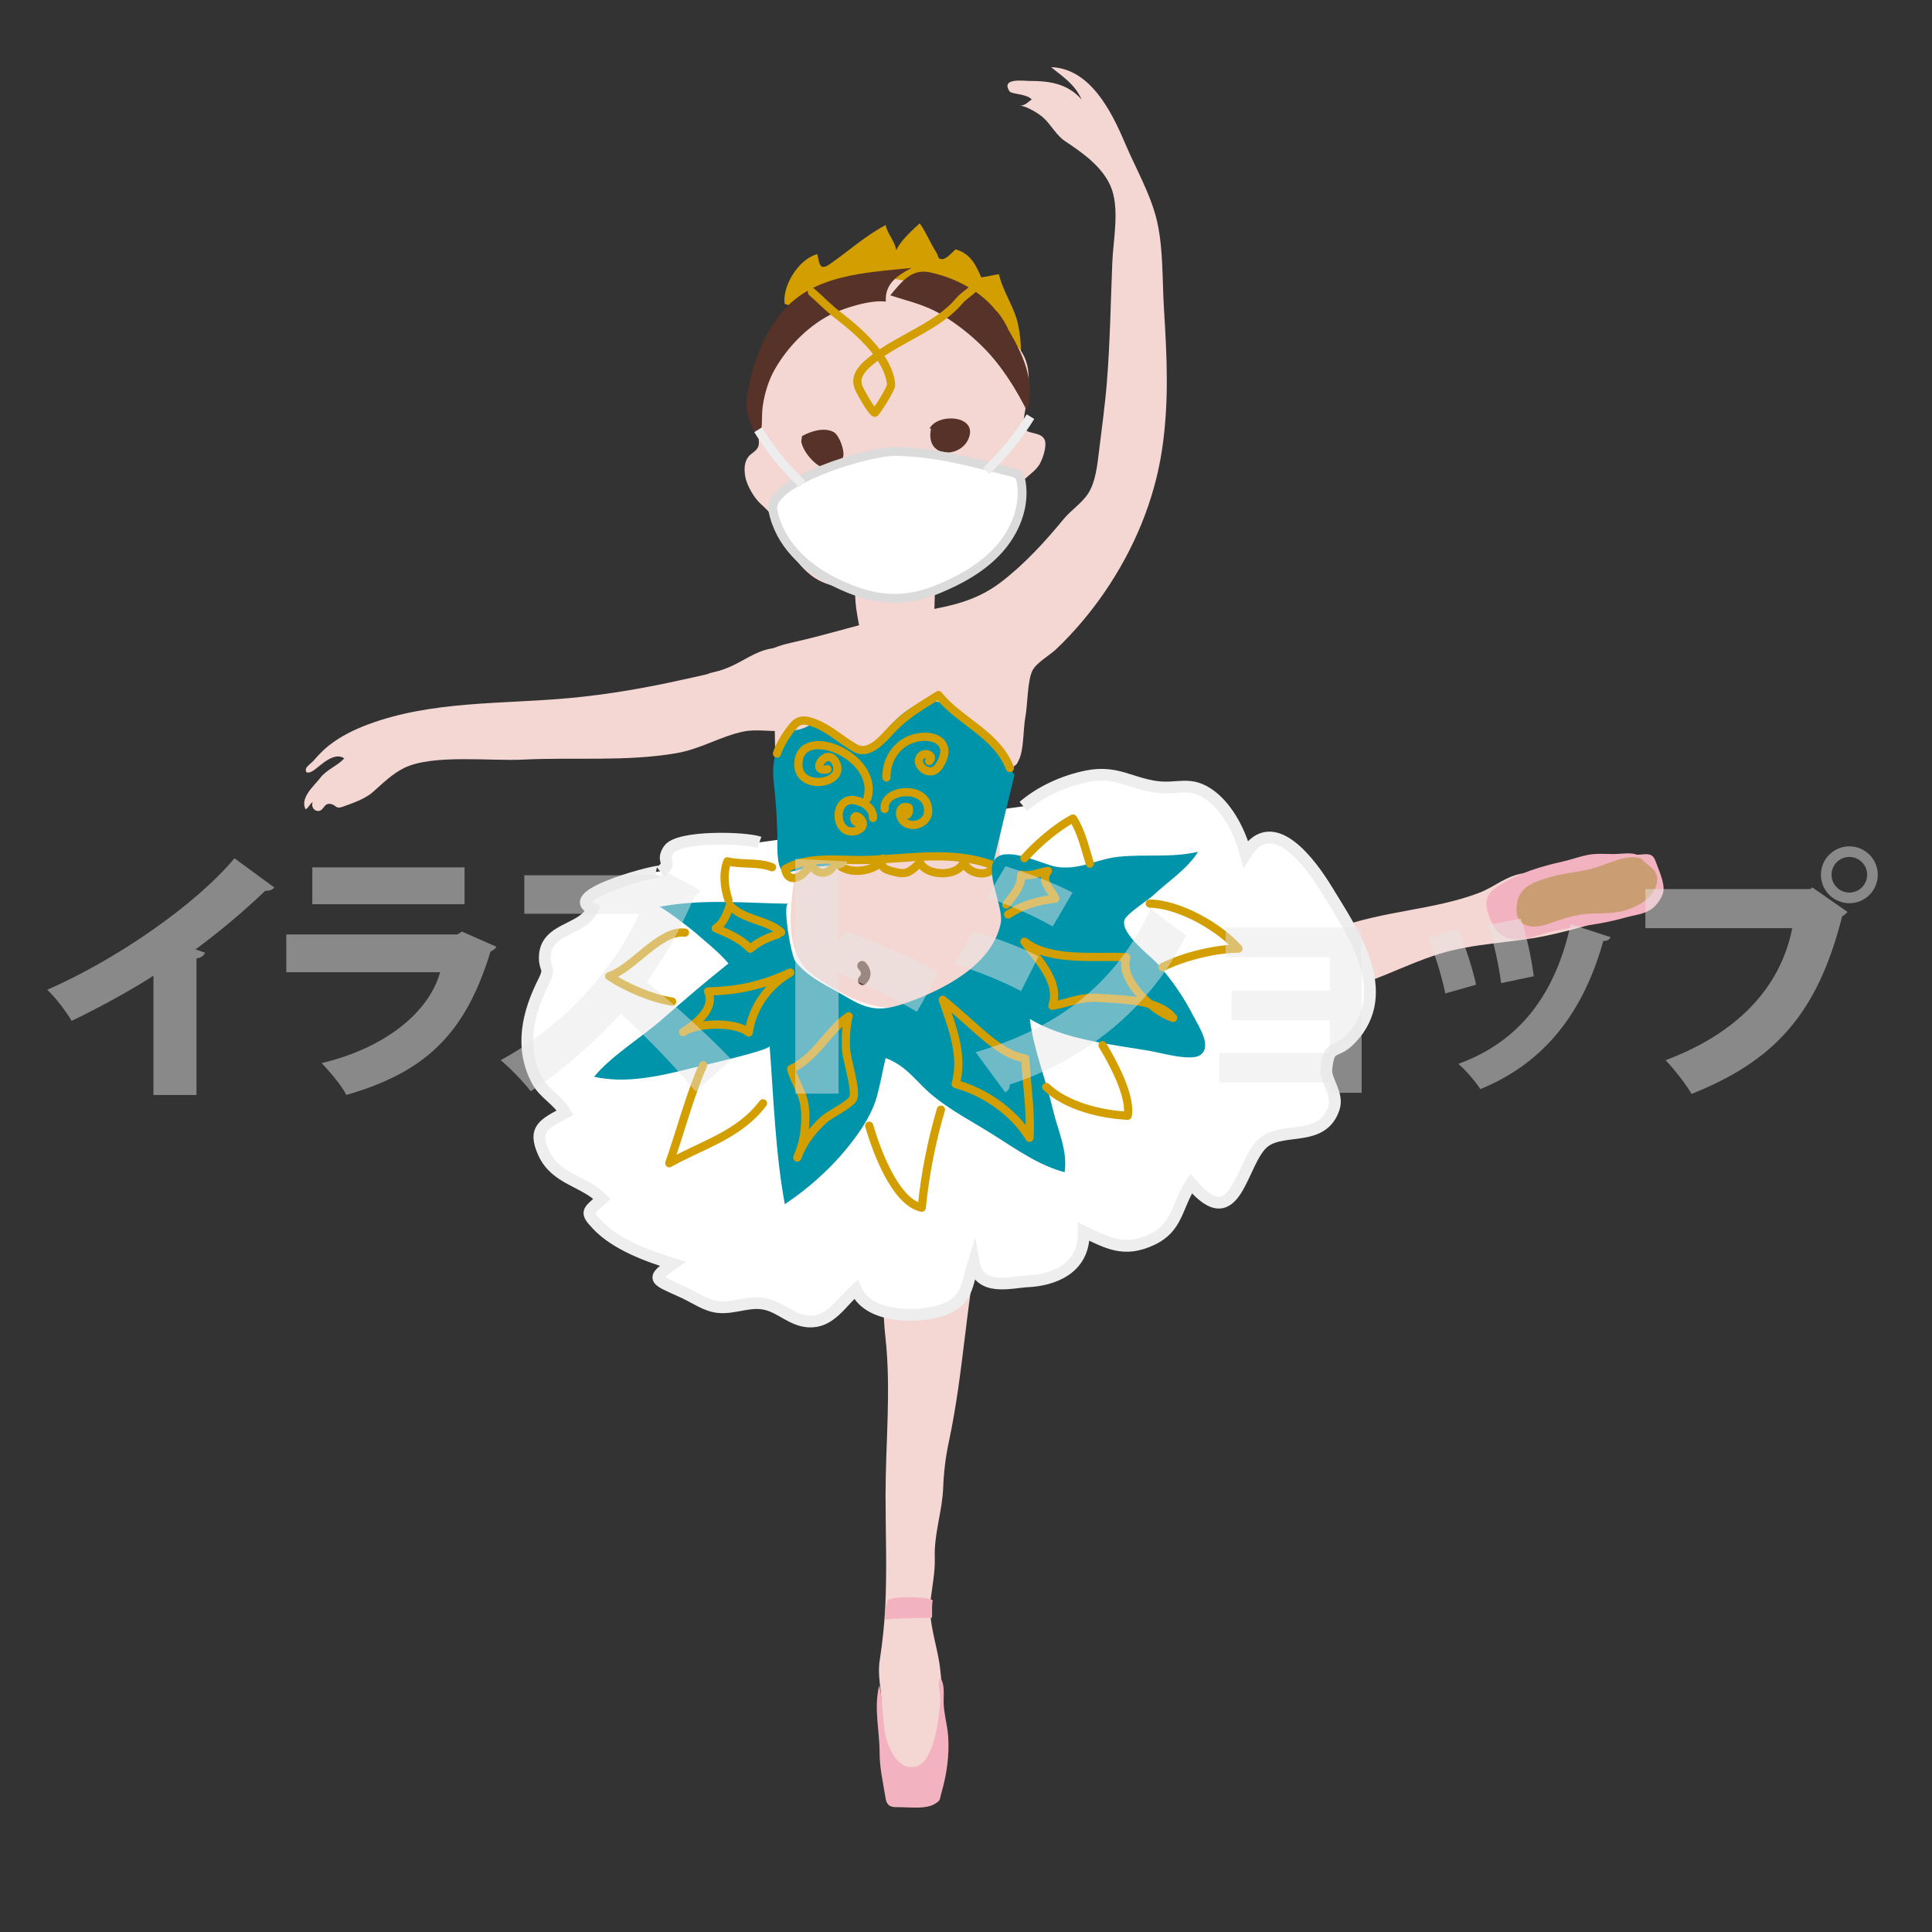 <?xml version="1.0" encoding="utf-8"?>
<!-- Generator: Adobe Illustrator 24.2.1, SVG Export Plug-In . SVG Version: 6.00 Build 0)  -->
<svg version="1.1" xmlns="http://www.w3.org/2000/svg" xmlns:xlink="http://www.w3.org/1999/xlink" x="0px" y="0px"
	 viewBox="0 0 640 640" style="enable-background:new 0 0 640 640;" xml:space="preserve">
<rect x="0" y="0" width="640" height="640" fill="#333333" stroke="none"/>
<style type="text/css">
	.st0{fill:#F4D6D2;}
	.st1{fill:#FFFFFF;stroke:#EEEEEF;stroke-width:3.895;stroke-miterlimit:10;}
	.st2{fill:#D29E00;}
	.st3{fill:#573228;}
	.st4{fill:none;stroke:#D29E00;stroke-width:2.723;stroke-linecap:round;stroke-linejoin:round;stroke-miterlimit:10;}
	.st5{fill:none;stroke:#573228;stroke-width:3.187;stroke-linecap:round;stroke-linejoin:round;}
	.st6{fill:#0094AB;}
	.st7{fill:#F3B2BF;}
	.st8{fill:#CB9D72;}
	.st9{fill:#FFFFFF;stroke:#DBDBDB;stroke-width:2.93;stroke-miterlimit:10;}
	.st10{fill:none;stroke:#EEEDEE;stroke-width:2.93;stroke-miterlimit:10;}
	.st11{opacity:0.48;}
	.st12{fill:#E6E6E5;}
</style>
<g id="レイヤー_2">
	<g>
		<path class="st0" d="M440.28,328.79c12.74-2.19,24.04-8.88,36.27-12.72c11.83-3.71,23.69-3.6,35.62-6.09
			c8.33-1.74,16.73-4.38,24.89-6.53c2.57-0.68,9.68-1.53,11.21-4.26c1.63-2.92,1.03-12.28-1.89-14.32
			c-4.15-2.9-12.39-1.52-17.11-1.49c-8.76,0.05-15.81,4.82-24.05,5.83c-6.41,0.79-9.8,4.51-15.46,6.64
			c-15.03,5.64-31.49,5.85-46.53,11.47"/>
		<path class="st0" d="M293.65,395.56c0,15.82-2.09,31.96-0.33,47.58c1.9,16.9,0.03,35.11,0.03,52.14c0,12.07,0.49,24.15-0.06,36.22
			c-0.28,6.21-0.92,12.36-1.87,18.5c-0.81,5.19,0.58,9.39,0.59,14.63c0.02,7.74-1.26,17.52,1.55,24.91
			c1.61,4.22,8.92,4.82,12.86,2.43c4.79-2.9,5.33-9.45,5.59-14.42c0.44-8.45,0.43-16.97-0.65-25.38c-0.99-7.7-3.98-14.7-3.04-22.48
			c0.53-4.4,1.49-9.23,1.34-13.66c-0.28-7.96,2.47-15.3,2.78-23.18c0.21-5.38,0.78-10.08,1.93-15.48
			c4.94-23.24,5.58-45.9,10.56-68.99"/>
		<path class="st1" d="M251.57,279.04c-4.69-1.65-26.98-2.26-30.06,2.43c-2.82,4.3,1.73,3.94-2.75,7.34
			c1.86-1.41-33.9,7.59-22.43,12.25c-3.07,7.37-15.77,6.08-15.87,16.12c-0.04,4.13,2.02,3.25-0.32,7.88
			c-5.15,10.2-8.18,21.81-2.11,33.08c2.16,4.01,6.8,6.34,9.19,10.42c-7.03,3.82-10.83,5.3-7.07,13.47
			c3.99,8.65,13.14,9.02,19.29,15.11c-4.69,4.29-5.76,4.15-1.6,8.57c6.11,6.51,16.83,10.46,25.06,12.93c-7.7,5.23-5.9,5.14,3.59,9.5
			c3.78,1.74,7.47,4.48,11.53,4.85c5.45,0.5,10.35-2.28,15.78-0.96c5.07,1.23,8.64,5.44,14.1,5.73c7.11,0.36,10.39-5.95,15.62-10.6
			c4.54,10.56,23.67,9.32,30.37,6.17c6.86-3.23,6.57-8.72,8.64-15.24c1.68,9.87,12.21,6.64,17.94,6.36
			c7.88-0.39,18.9-3.81,18.52-16.48c8.05,3.81,13.32,6.93,22.4,2.74c8.81-4.07,8.2-10.95,13.17-18.67
			c15.4,18.27,16.35-8.05,24.43-13.91c6.63-4.82,19.09,0.15,22.86-11c1.65-4.87-2.96-9.17-2.47-13.21c1.05-8.69,2.72-4.18,8.12-9.84
			c14.67-15.38,0.36-35.64-7.96-49.3c-4.88-8.01-17.85-26.45-26.89-11.95c-1.74-6.81-5.71-14.76-11.4-19.13
			c-6.92-5.31-10.93-1.99-18.4-3.06c-8.6-1.24-13.16-5.42-22.81-3.48c-7.51,1.51-15.17,4.95-21.02,9.94"/>
		<path class="st0" d="M262.39,296.77c-1.05,10.13-1.03,20.66,7.32,26.48c7.74,5.39,18.96,12.17,28.8,10.16
			c9.84-2.01,30.09-10.49,33.83-20.83c4.33-11.98-3.74-26.47-0.42-38.74c0.26-0.96-32.77,3.25-35.71,4.13
			c-10.52,3.14-21.34,2.01-32.31,3.4C263.86,285.83,262.96,291.24,262.39,296.77z"/>
		<path class="st2" d="M259.92,100.66c-0.79-5.98,4.58-14.83,10.83-16.47c0.73,3.31,0.79,5.63,4.18,3.27
			c6.3-4.38,11.58-9.24,18.46-12.92c0.59,2.99,3.09,5.35,3.5,8.38c1.42-3.21,5.18-6.53,7.77-8.95c2.16,3.01,3.49,6.51,5.49,9.62
			c0.87,1.35,0.31,2.16,1.94,2.26c1.29,0.08,3.52-2.38,4.44-3.26c4.91,1.44,6.57,4.85,8.53,9.3c1.95-0.28,3.91-0.78,5.85-1.06
			c1.29,5.8,5.02,10.65,6.32,16.58c1.23,5.62,1.53,12.78-0.75,18.14"/>
		<path class="st0" d="M337.87,160.57c1.68-2.54,4.57-3.91,6.26-6.39c1.16-1.71,2.7-6.2,2-8.28c-1.2-3.58-7.74-1.29-7.18-5.77
			c0.86-6.86,3.36-15.25,0.48-21.69c-3.12-6.97-11.98-11.41-17.95-15.8c-9.8-7.21-20.12-10.1-32.42-11.11
			c-13.6-1.12-19.76,4.06-29.11,13.03c-7.69,7.37-10.42,17.26-10.19,27.67c0.06,2.67,0.29,5.34,0.59,7.99
			c0.22,2.02,1.45,5.51,0.91,7.44c-0.54,1.93-2.47,2.32-3.54,3.91c-1.21,1.79-1.2,3.98-0.89,6.05c0.38,2.51,2.11,5.68,3.65,7.64
			c1.88,2.4,4.49,3.8,5.77,6.69c3.02,6.8,6.9,14.87,13.36,19.3c6.57,4.51,15.79,3.81,23.41,3.82c0,0,12.72-1.11,16.58-1.93
			c3.86-0.81,21.18-13.04,24.38-19.95C335.85,169.11,335.39,164.33,337.87,160.57z"/>
		<path class="st3" d="M265.67,144.46c3.53-1.94,7.76-2.91,10.6-1.26c1.79,1.04,3.73,6.35,2.97,8.35
			c-3.56,9.33-13.07-0.28-13.81-5.29"/>
		<path class="st3" d="M308.43,141.93c-2.1,9.78,9.32,10.01,12.27,3.69c3.78-8.1-10.11-9.03-12.84-3.56"/>
		<path class="st3" d="M297.2,154.84c-3.31-1.27-6.08,1.25-4.12,4.57c2.55,0.08,6.15-0.16,4.29-3.79"/>
		<path class="st0" d="M285.01,181.83c1.12,4.9-1.83,10.66-1.72,15.65c0.12,5.45,1.95,11.94,2.72,17.44
			c0.27,1.93,17.48,0.61,19.35-0.88c6.74-5.37,2.52-20.69,5.86-27.94"/>
		<path class="st3" d="M250.96,146.3c0.55-0.87-2.34-5.81-2.66-6.88c-0.92-3.02-1.24-4.93-0.78-8.16
			c1.39-9.8,5.08-19.97,11.42-27.72c10.38-12.68,28.1-13.24,43-14.78c-4.5,2.46-8.88,5.08-8.5,11.15
			c-5.14-0.71-14.62,2.36-18.74,4.53c-7.37,3.88-13.94,10.7-18.05,17.93c-2.12,3.73-3.32,7.85-3.98,12.07
			C252.1,138.12,252.98,143.11,250.96,146.3z"/>
		<path class="st3" d="M330.11,102.95c1.69,2.03,3.1,4.27,4.12,6.71c1.94,4.64,4.08,9.51,5.14,14.45c0.81,3.8-0.5,9.31,1.19,12.75
			c-3.84-7.83-8.76-15.72-14.94-21.9c-4.17-4.17-8.88-7.84-13.95-10.86c-5.39-3.2-10.81-4.32-16.75-6.27
			c3.74-4.46,6.98-8.92,13.13-7.61c9.36,2,18.85,7.22,23.9,15.54c5.62,9.26,11.35,18.82,8.39,30.05"/>
		<path class="st4" d="M268.96,96.75c2.95,2.61,5.56,5.33,8.69,7.73c6.62,5.09,16.84,13.89,17.54,22.99c0.09,1.24-5.2,9.56-5.48,9.3
			c-1.69-1.56-3.8-5.52-4.91-7.58c-2.43-4.52,1.23-7.71,4.7-10.43c8.43-6.62,21.25-10.74,28.16-18.97c1.92-2.29,4.01-2.91,5.69-5.4"
			/>
		<path class="st5" d="M285.89,172.12c5.71,0.47,11.99,0.48,18.06-1.88c-1.46,4.9-3.98,7.97-6.88,12.33
			c-4.31-2.3-5.49-4.22-8.53-7.37"/>
		<path class="st0" d="M317.37,199.87c4.85-1.41,9.54-3.46,14.18-7c7.81-5.95,14.56-13.36,20.85-20.98c2.42-2.92,5.9-5.15,8-8.31
			c2.54-3.81,3.14-9.78,3.68-14.26c0.92-7.63,2.01-15.32,2.61-22.98c1.03-13.12,1.24-26.18,1.77-39.33
			c0.32-7.77,2.59-18.28-0.64-25.52c-2.91-6.52-9.49-11.06-15.02-14.74c-2.92-1.94-4.61-5.44-7.19-7.77
			c-1.6-1.45-5.81-3.99-7.86-3.98c1.9-0.01,2.63-1.12,4.01-2.04c-1.57-1.92-6.73-1.73-7.36-2.71c-2.91-4.55,4.62-3.44,6.57-3.44
			c6.58-0.01,12.66,0.81,17.33,6.16c-2.18-4.98-6.14-7.51-10.13-10.73c12.86,0.43,19.94,14.41,24.49,25.15
			c3.53,8.35,8.77,17.39,10.72,26.31c2,9.13,1.62,19.29,2.2,28.61c0.99,16.06,1.74,30.84-0.66,46.78
			c-2.56,16.94-9.41,33.03-18.93,46.94c-4.7,6.87-10.08,13.24-16.04,18.95c-2.15,2.06-6.79,4.63-8.02,7.31
			c-1.61,3.53-1.49,11.07-2.26,15.17c-0.75,3.96-0.44,10.83-2.16,14.29c-0.69,1.4-0.48,1.3-1.87,2.28c-2.52,1.77-8.4,1.6-11.17,1.99
			c-5.89,0.84-11.76,1.18-17.69,1.53c-6.7,0.4-13.16,0.99-19.8,1.94c-6.4,0.92-15.91,2.75-22.43,1.59c-4.17-0.74-6.87-4.24-7.59-8.5
			c-0.26-1.57-0.3-14.22-0.37-14.21c-1.24,0.33-3.9,1.9-5.07,1.62c-2.23-0.53-3.76-6.7-4.16-8.72c-0.52-2.69-0.66-5.56,0.2-8.19
			c2.03-6.21,8.64-8.87,14.51-10.16c12.43-2.74,24.56-6.75,37.03-9.29C305.59,202.33,311.6,201.55,317.37,199.87z"/>
		<path class="st6" d="M286.8,249.78c5.59-6.3,13.34-18.18,23.03-17.43c4.6,0.35,7.52,5.64,11.34,8.23
			c7.64,5.19,14.89,16.04,14.89,16.04l-7.12,29.63c0,0-18.95-1.83-20.87-1.95c-10.69-0.67-21.99,0.6-32.56,2.28
			c-2.54,0.4-5.07,0.45-7.61,0.76c-1.75,0.21-7.09,2.35-8.66,1.17c-2.3-1.72-1.62-10.09-1.73-12.74
			c-0.22-5.53-0.52-11.06-1.19-16.55c-0.58-4.8-0.02-10.32,2.9-14.35c1.98-2.72,4.86-6.29,8.47-5.64c4.03,0.73,7.37,3.13,10.62,5.48
			C281.05,246.71,284.05,247.92,286.8,249.78z"/>
		<path class="st0" d="M234.53,223.15c5.2-1.28,10.36-2.66,15.44-4.1c4.35-1.23,8.74-3.19,12.47-3.06c2.9,0.1,5.4,1.46,7.17,5.4
			c2,4.46,4.14,13.31,0.28,17.41c-5.52,5.86-16.68,2.08-23.53,3.51c-7.78,1.62-14.2,5.82-22.42,7.21
			c-16.79,2.84-33.76,1.27-50.66,2.11c-10.8,0.54-30.06-1.84-39.38,2.76c-4,1.97-7.09,5.08-10.39,8c-2.55,2.25-6.85,3.75-10.11,4.9
			c-2.29,0.81-1.99-0.65-3.89-0.97c-2.16-0.38-2.14,1.91-3.72,2.28c-1.67,0.38-2.89-1.49-2.17-2.9c-0.97,0.46-1.28,1.84-2.4,2.41
			c-1.91-3.9,2.78-7.7,4.85-10.4c2.18-2.85,5.74-4,7.97-6.49c-3.32-2.35-7.75,2.29-10.08,3.94c-1.14,0.81-3.01,1.45-2.59-0.55
			c0.14-0.65,1.95-2.01,2.44-2.57c1.57-1.77,3.1-3.45,4.96-4.94c3.86-3.08,8.33-5.31,12.93-7.04c21.38-8.05,44.85-6.74,67.22-8.84
			c12.65-1.18,25.2-3.37,37.59-6.15c4.9-1.1,10.27-2.07,14.9-4.01c4.73-1.97,8.87-5.34,14.03-6.22c5.79-0.99,11.75,0.85,12.63,7.52"
			/>
		<path class="st4" d="M257.39,249.62c0.9-2.97,3.55-7.08,5.61-9.39c1.98-2.22,4.28-1.67,6.91-0.67c5,1.91,8.83,5.7,13.43,8.27
			c4.71,2.63,9.42-3.41,12.23-6.34c4.76-4.97,9.55-7.63,15.29-11.23c7.11,8.75,19.35,12.97,23.67,24.15"/>
		<path class="st4" d="M329.59,286.88c-14.4-5.65-28.83-2.17-43.95-1.99c-8.35,0.1-18.06-1.36-25.56,3
			c1.13,5.58,6.58,2.45,8.53-2.08c1.23,4.22,6.49,4.72,8.09-0.35c4.81,5.61,14.93,2.31,15.77-1.07c-1.45,3.31,1.59,3.88,4.28,4.54
			c4.05,0.99,4.98-0.54,8.04-3.12c2.29,4.52,12.51,4.79,14.42-0.23C320.58,289.45,327.33,291.02,329.59,286.88z"/>
		<path class="st4" d="M293.65,257.52c-0.11-5.79,3.34-11.27,9.08-12.93c6.03-1.74,12.43,0.84,9.27,7.53
			c-0.97,2.05-2.28,3.93-4.81,3.27c-1.58-0.41-3.23-2.29-2.69-4c0.93-2.95,5.55-1.23,3.28,0.73"/>
		<path class="st4" d="M287.33,264.44c4.13-14.29-22.84-25.01-22.86-11.2c-0.01,8.84,15.44,6.6,12.58-0.22
			c-2.75-6.56-9.37,3.28-2.96,1.79"/>
		<path class="st4" d="M293.06,267.98c-0.7-7,14.78-8.16,14.41,0.93c-0.19,4.63-7.49,6.23-9.12,1.59c-0.73-2.08,0.65-3.87,2.67-2.93
			c0.23,0.84,0.11,1.7-0.42,2.25"/>
		<path class="st4" d="M289.17,270.96c0.48-3.82-5.56-6.98-8.68-5.61c-3.87,1.71-3.4,8.66,0.38,9.9c2.68,0.88,6.96-1.43,3.96-4.25
			c-2.31-2.18-2.69,2.05,0.22,1.56"/>
		<path class="st6" d="M347.72,286.56c-5.31-1.67-14.46-5.76-17.93-2.16c-3.9,4.05,2.81,16.15,1.71,21.45
			c-2.86,13.81-18.78,21.89-30.81,26.2c-8.76,3.13-12.81,2.7-20.35-1.82c-5.7-3.42-12.74-6.31-16.85-11.78
			c-1.53-2.04-4.34-19.12-2.36-19.08c-14.21-0.22-28.68-1.69-42.74,1.05c0.83-0.16,10.6,7.35,11.77,8.39
			c3.63,3.2,8,6.59,11.15,10.35c-7.48,5.95-14.83,12.26-22.05,18.58c-6.78,5.93-16.96,12.16-22.46,18.96
			c10.53,2.33,21.65-0.18,31.89-2.76c2.29-0.58,26.37-5.96,26.26-7.42c1.29,16.87,1.92,35.7,5.03,52.38
			c8.75-5.81,16.86-13.31,23.1-21.76c3.12-4.22,6.05-8.92,7.44-14.04c1.13-4.16,1.86-8.49,2.87-12.61c7.37,2.84,10,7.91,15.83,12.64
			c6.11,4.96,13.19,8.6,19.82,12.78c7.28,4.59,15.25,10.26,23.64,12.39c1.01-7.37-2.26-13.74-3.89-20.76
			c-2.31-9.97-6.41-19.89-7.66-30.04c10.98,6.83,26.88,8.44,39.69,10.61c3.43,0.58,13.71,3.56,16.78,1.39
			c4-2.82-0.38-9.25-2.12-12.66c-3.16-6.21-7.12-12.02-11.72-17.26c-2.5-2.85-12.39-10.02-11.33-14.64c0.48-2.1,7.8-6.67,9.55-8.32
			c4.83-4.54,11.43-8.78,14.87-14.44c-8.91,2.01-17.2,0.73-26.12,1.61c-7.31,0.72-13.26,4.61-20.82,3.34
			C349.3,287.03,348.56,286.83,347.72,286.56z"/>
		<path class="st5" d="M285.58,319.92c1.54,1.69,1.63,3.42,0.18,4.81"/>
		<path class="st7" d="M293.9,576.89c0.61,1.96,1.52,3.87,2.9,5.71c2.92,3.89,7.92,3.66,10.32-0.52c3.08-5.36,3.83-12.66,4.38-18.7
			c0.22-2.4-1.19-5.47,0-7.64c1.7,2.67,0.94,6.02,1.12,9c0.21,3.53,1.24,6.98,1.48,10.51c0.42,6.16-0.46,12.47-2.17,18.39
			c-0.76,2.63-0.13,2.7-2.51,4.06c-2.68,1.53-7.44,1.03-10.39,0.97c-3.2-0.06-5.15,0.38-5.7-3.14c-0.77-4.89-1.95-9.87-1.95-14.76
			c0.01-7.71-1.98-14.49-0.16-22.44C292.88,564.58,292.04,570.95,293.9,576.89z"/>
		<path class="st7" d="M294.08,530c2.26-1.22,12.2-1.2,14.91,0.07c-0.39,1.88-0.15,3.9-0.25,5.82c-5.15,0.24-10.45-0.08-15.38,0.62
			C293.03,535.01,293.03,533.33,294.08,530z"/>
		<path class="st4" d="M232.9,352.86c-4.45,10.1-7.48,21.9-11.19,32.47c11.09-6.2,23.09-9.34,31.04-19.84"/>
		<path class="st4" d="M287.93,372.91c2.29,7.88,8.52,25.24,17.41,27.16c1.02-10.72,3.32-22.32,6.35-32.48"/>
		<path class="st4" d="M346.58,360.07c6.64,6.32,18.07,9.09,26.98,9.53c1.2-6.67-5.15-18.08-8.33-23.37"/>
		<path class="st4" d="M380.87,299.32c9.86,0.21,22.95,7.67,29.41,14.92c-7.93,0.03-18.6,2.78-25.19,6.13"/>
		<path class="st4" d="M226.88,308.95c-8.27-1.05-17.3,11.97-25.08,14.42c5.77,3.8,13.93,7.32,20.87,8.43"/>
		<path class="st4" d="M361.02,286.09c-1.47-4.65-2.64-10.29-5.57-14.94c-5.25,2.67-12.21,8.68-16.09,13.14"/>
		<path class="st4" d="M255.75,287.29c-4.59-1.84-9.94-0.76-14.79-1.96c-1.58,4.03-0.96,8.91,0.35,12.78"/>
		<path class="st4" d="M339.36,311.95c8.42,6.66,23.42,4.63,33.76,5.14c-2.5,7.13,8.16,17.64,15.51,20.12
			c-4.7-6.11-17.04-6.12-24.61-6.63c-6.24-0.43-9.68,1.58-15.41,2.61C351.32,325.2,343.73,317.82,339.36,311.95z"/>
		<path class="st4" d="M312.29,331.2c3.07,8.89,6.94,18.31,4.3,27.9c9.26,2.52,19.07,8.98,24.44,17.82
			c0.57-8.5-0.97-17.66-1.39-26.26C330.69,349.08,324.43,341.13,312.29,331.2z"/>
		<path class="st4" d="M281.13,336.66c-6.82,4.66-11.08,13.91-19.05,17.45c1.43,5.07,4.37,8.13,4.66,14.26
			c0.25,5.15-0.5,10.46-2.63,15.08c1.94-5.17,5.06-9.11,8.91-12.66c1.7-1.57,8.83-5.05,9.62-6.95c1.11-2.7-2.03-12.43-2.31-15.64
			C279.86,342.91,280.72,337.39,281.13,336.66z"/>
		<path class="st4" d="M261.77,322.18c-9.1,4.14-16.95,6.03-27.21,6.23c2.54,5.48-3.69,10.49-8.28,13.48
			c4.55-3.12,17.28-3.56,21.76,0.14C248.94,335.51,252.76,327.49,261.77,322.18z"/>
		<path class="st4" d="M333.35,299.63c2.37-3.13,5.11-6.02,4.93-9.86c2.96,0.67,5.68-0.7,8.88-1.27c-2.78,3.4,1.02,6.08,2.43,9.16
			c-5.98,0.71-11.11,2.26-15.64,5.27"/>
		<path class="st4" d="M258.76,308.84c-4.42-4.15-12.49-3.98-16.98-8.92c-1.04,2.98-2.16,6.04-4.68,7.57
			c4.1,1.75,8.05,3.36,11.46,6.77c2.52-2.27,5.94-3.76,9.02-4.73"/>
		<path class="st7" d="M542.24,283.15c-1.99-0.88-5.44-0.23-7.68-0.23c-2.12,0-4.34-0.16-6.45-0.01c-3.45,0.25-7.04,1.74-10.46,2.49
			c-7.2,1.59-14.36,3.78-20.63,7.65c-2.28,1.41-4.5,3.09-4.63,5.98c-0.13,2.91,2.18,8.4,4.43,10.3c2.24,1.89,5.94,2.22,8.69,1.65
			c2.79-0.58,5.52-1.72,8.32-2.35c5.02-1.13,10.15-1.74,15.23-2.59c3.3-0.55,6.41-1.26,9.62-2.16c2.79-0.78,5.96-1.01,8.38-2.71
			c1.76-1.23,3.68-3.92,3.98-6.04c0.41-2.85-1.71-7.27-2.67-9.99C547.28,282.05,544.86,283.14,542.24,283.15z"/>
		<path class="st8" d="M543.82,284.51c-4.02-1.71-10,1.08-13.99,2.49c-5.36,1.89-11.16,1.96-16.59,3.61
			c-4.95,1.5-9.78,3.08-10.71,8.49c-1.3,7.54,4.14,9.14,10.5,6.9c3.51-1.24,6.97-2.47,10.69-3.03c4.62-0.71,9.54-0.03,14.07-1.24
			c4.5-1.21,10.03-4.16,11.04-9.08C549.79,287.95,545.7,286.99,543.82,284.51z"/>
	</g>
	<path class="st9" d="M281.57,195.11c9.6,3.82,18.62,4.38,29.05,0.1c7.45-3.06,14.7-7.07,20.12-13.03
		c5.42-5.97,8.8-14.15,7.61-22.11c-0.14-0.92-0.36-1.89-1.01-2.57c-0.66-0.69-1.64-0.96-2.57-1.19c-14.33-3.47-23.26-6.31-38-6.77
		c-8.71-0.27-42.65,10.02-40.74,19.54c2.18,10.93,10.58,18.78,20.21,23.62C278.04,193.6,279.82,194.41,281.57,195.11z"/>
	<path class="st10" d="M326.7,155.99c5.63-5.33,10.57-11.38,14.66-17.97"/>
	<path class="st10" d="M265.76,160.35c-5.63-5.33-10.57-11.38-14.66-17.97"/>
</g>
<g id="レイヤー_1">
	<g class="st11">
		<path class="st12" d="M50.83,323.21c-7.13,4.66-18.57,10.91-27.1,14.96c-1.76-2.99-5.37-7.83-8.1-10.29
			c22.44-9.77,48.84-27.81,62.04-43.56l13.2,9.68c-0.53,0.7-1.5,1.14-2.99,1.06c-6.86,6.6-14.87,13.38-23.14,19.45l3.17,1.06
			c-0.26,0.88-1.14,1.67-2.82,1.94v45.23H50.83V323.21z"/>
		<path class="st12" d="M164.44,313.62c-0.35,0.62-1.06,1.23-1.94,1.58c-8.27,27.01-21.21,39.86-47.78,47.52
			c-1.5-3.08-5.54-7.83-8.18-10.56c21.21-5.02,35.64-16.98,39.25-30.1H94.84v-12.5h56.67l1.5-0.97L164.44,313.62z M153.88,299.54
			h-50.42v-12.23h50.42V299.54z"/>
		<path class="st12" d="M232.03,294.96c-0.35,0.79-1.06,1.41-1.85,1.76c-5.02,11.44-8.98,18.83-15.93,28.51
			c8.18,6.69,20.42,17.77,28.07,25.78l-11.88,10.56c-6.34-7.83-18.22-20.06-24.82-25.78c-8.54,9.24-19.1,19.01-29.83,25.69
			c-2.2-2.9-6.95-7.83-9.94-10.29c20.68-11.18,37.93-30.45,45.85-48.49h-38.02v-12.76h45.67l2.2-0.62L232.03,294.96z"/>
		<path class="st12" d="M303.75,335.18c-6.6-3.96-17.69-9.33-25.96-12.67v39.77h-14.34v-77.79l17.16,0.88
			c-0.09,1.06-0.88,2.02-2.82,2.38v24.29l2.55-3.52c9.42,3.34,22.44,8.98,30.89,13.46L303.75,335.18z"/>
		<path class="st12" d="M322.05,308.52c7.83,2.11,16.28,5.28,22,8.27l-5.81,11.53c-5.63-2.99-14.43-6.69-22-8.89L322.05,308.52z
			 M323.2,348.55c26.22-7.74,45.93-21.65,58.08-47.61c2.64,2.38,8.89,7.04,11.7,8.8c-12.06,24.64-33.97,41.53-58.52,49.54
			c0.18,0.88-0.26,1.94-1.5,2.55L323.2,348.55z M333.05,286.96c7.83,2.38,16.1,5.54,22.26,8.71l-6.6,11.26
			c-6.25-3.61-13.99-7.04-21.74-9.59L333.05,286.96z"/>
		<path class="st12" d="M451.06,307.28v54.73H440.5v-3.43h-36.52v-9.77h36.52v-10.82h-32.56v-9.77h32.56v-11.18H406v-9.77H451.06z"
			/>
		<path class="st12" d="M482.91,307.72c2.38,5.19,4.93,13.2,6.07,18.48l-10.21,2.9c-1.14-5.63-3.43-13.2-5.81-18.57L482.91,307.72z
			 M533.51,310.45c-0.26,0.7-1.14,1.32-2.38,1.23c-7.3,26.05-21.38,41.18-40.74,49.1c-1.41-2.2-4.84-6.33-7.3-8.36
			c17.78-6.42,31.59-20.24,37.22-46.29L533.51,310.45z M503.77,304.29c1.85,5.1,3.61,13.55,4.31,19.1l-10.82,2.29
			c-0.7-5.9-2.55-13.9-4.31-19.27L503.77,304.29z"/>
		<path class="st12" d="M545.04,294.52h54.56l0.79-0.53l11.62,8.1c-0.44,0.53-1.06,1.06-1.76,1.41
			c-8.27,32.91-22.97,48.13-49.89,58.87c-1.94-3.34-5.9-8.36-8.62-11.17c23.05-8.62,37.93-23.41,41.97-43.73h-48.66V294.52z
			 M612.62,280.36c5.19,0,9.42,4.22,9.42,9.42s-4.22,9.42-9.42,9.42c-5.19,0-9.42-4.22-9.42-9.42
			C603.21,284.4,607.61,280.36,612.62,280.36z M618.52,289.77c0-3.26-2.64-5.9-5.9-5.9c-3.26,0-5.9,2.64-5.9,5.9s2.64,5.9,5.9,5.9
			C616.06,295.67,618.52,292.85,618.52,289.77z"/>
	</g>
</g>
</svg>
